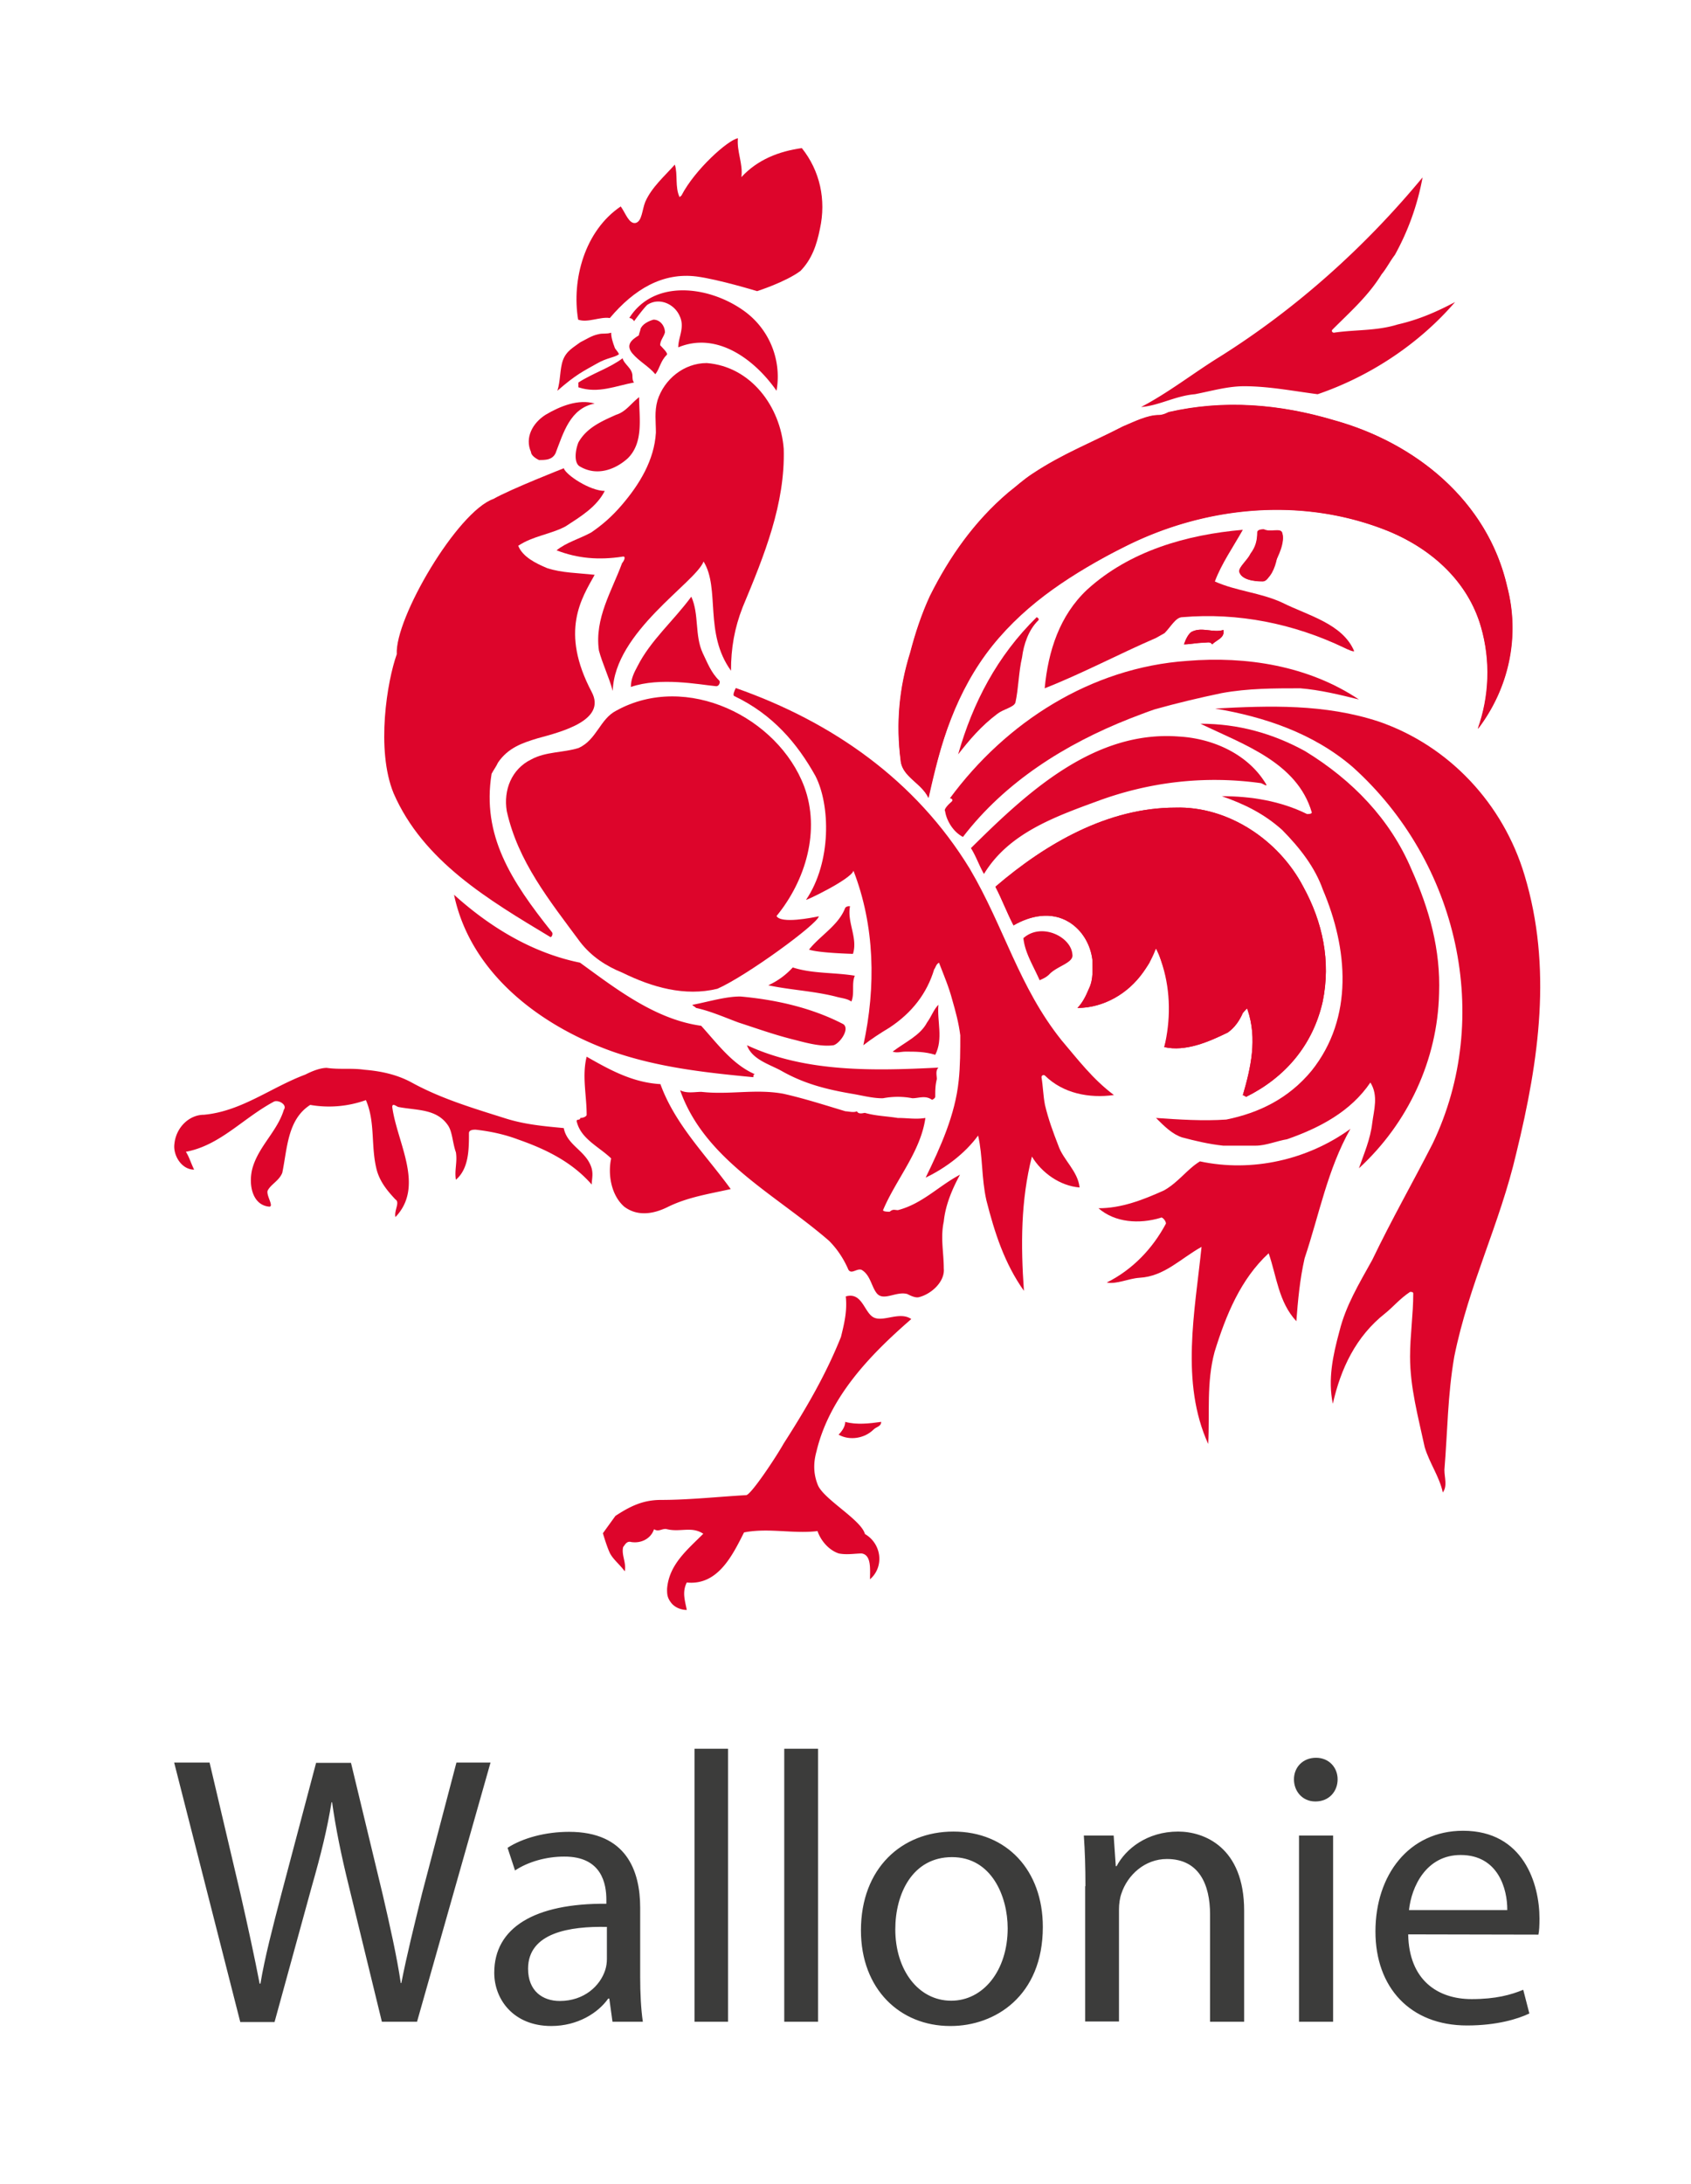 <svg viewBox="0 0 63.5 82" xml:space="preserve" xmlns="http://www.w3.org/2000/svg"><path fill="#3C3C3B" d="m9.02 75.9-2.48-9.73h1.33l1.16 4.93c.28 1.23.54 2.43.72 3.37h.03c.16-.97.46-2.12.79-3.38l1.3-4.91h1.31l1.19 4.94c.27 1.17.53 2.31.68 3.33h.02c.21-1.07.48-2.15.78-3.37l1.29-4.91h1.28l-2.76 9.73h-1.32l-1.23-5.05c-.31-1.25-.5-2.21-.64-3.19h-.02c-.16.99-.39 1.93-.75 3.19l-1.39 5.06H9.02zm15.02-1.67c0 .6.03 1.2.1 1.67H23l-.12-.87h-.04c-.38.54-1.15 1.03-2.14 1.03-1.41 0-2.14-.99-2.14-2 0-1.69 1.51-2.61 4.21-2.59v-.15c0-.58-.16-1.63-1.59-1.62-.66 0-1.34.19-1.84.52l-.28-.85c.57-.37 1.43-.6 2.31-.6 2.15 0 2.67 1.46 2.67 2.85v2.61zm-1.25-1.89c-1.38-.03-2.96.21-2.96 1.57 0 .84.55 1.21 1.19 1.21.92 0 1.52-.57 1.71-1.17.04-.13.06-.27.06-.41v-1.2zm3.29-6.69h1.26V75.9h-1.26V65.65zm3.37 0h1.27V75.9h-1.27V65.65zm6.23 10.41c-1.88 0-3.35-1.38-3.35-3.59 0-2.34 1.54-3.71 3.47-3.71 2.01 0 3.36 1.46 3.36 3.58 0 2.6-1.8 3.72-3.46 3.72h-.02zm.04-.95c1.21 0 2.12-1.14 2.12-2.72 0-1.19-.6-2.67-2.09-2.67-1.49 0-2.13 1.38-2.13 2.71 0 1.52.86 2.68 2.1 2.68zm5.04-4.3c0-.74-.02-1.31-.06-1.9h1.12l.08 1.15h.03c.34-.65 1.15-1.3 2.31-1.3.97 0 2.48.58 2.48 2.97v4.17h-1.28v-4.03c0-1.13-.42-2.08-1.62-2.08-.83 0-1.48.6-1.71 1.3-.06.17-.09.39-.09.59v4.21h-1.27v-5.08zm8.63-3.18c-.48 0-.8-.38-.8-.83 0-.45.33-.81.83-.81.48 0 .81.36.81.81 0 .45-.32.83-.83.83h-.01zm-.61 8.27v-6.99h1.28v6.99h-1.28zm4.1-3.28c.03 1.72 1.11 2.43 2.38 2.43.91 0 1.48-.16 1.94-.35l.23.89c-.44.21-1.23.45-2.34.45-2.14 0-3.44-1.43-3.44-3.53 0-2.12 1.26-3.78 3.29-3.78 2.28 0 2.87 2.01 2.87 3.29 0 .27-.01.47-.04.61l-4.89-.01zm3.72-.91c.01-.79-.34-2.07-1.75-2.07-1.3 0-1.85 1.2-1.94 2.07h3.69z"/><g fill="#DD052B"><path d="M18.53 18.73c.65-.37 2.64-1.15 2.64-1.15.09.26.99.85 1.54.85-.31.61-.92.97-1.47 1.33-.56.3-1.23.36-1.78.73.17.42.66.66 1.09.84.55.18 1.17.18 1.78.25-.48.87-1.32 2.11-.11 4.4.56 1.06-1.12 1.49-2.04 1.74-.56.17-1.1.35-1.48.91-.05.12-.18.3-.24.42-.37 2.31.72 4.01 2.27 5.95.04.05 0 .18-.06.18-2.33-1.4-4.78-2.85-5.89-5.4-.67-1.64-.24-4.22.12-5.22-.08-1.34 2.27-5.35 3.63-5.83z"/><path d="M23.34 18.97c.68-.79 1.23-1.7 1.29-2.73 0-.42-.06-.78.06-1.21.25-.79.99-1.4 1.85-1.4 1.66.13 2.77 1.64 2.89 3.22.06 2.06-.73 4-1.54 5.94-.31.79-.44 1.54-.44 2.39-1.02-1.41-.4-3.08-1.03-4.1-.3.79-3.35 2.64-3.41 4.86-.13-.49-.39-1.03-.52-1.52-.17-1.21.49-2.24.87-3.28.06-.06.18-.29 0-.24-.87.13-1.66.07-2.46-.24.37-.3.86-.43 1.3-.67.41-.28.77-.59 1.14-1.02zm2.25-11.63c.5-.97 1.75-2.09 2.12-2.15-.05.49.2.97.13 1.46 0 .06-.06.06 0 0 .61-.66 1.41-.97 2.27-1.09.68.85.92 1.94.68 3.03-.12.61-.31 1.15-.73 1.58-.56.42-1.63.76-1.63.76s-1.44-.44-2.27-.55c-1.27-.16-2.34.47-3.26 1.56-.14.17 0 0 0 0-.36-.06-.83.19-1.19.06-.25-1.51.25-3.34 1.6-4.25.18.25.31.67.56.62.24-.06.24-.49.36-.79.24-.55.73-.97 1.11-1.4.12.36 0 .85.18 1.22"/><path d="M25.53 11.88c-.2-.48-.79-.73-1.23-.43-.18.18-.49.61-.49.61s-.06-.12-.18-.12c.92-1.46 2.95-1.21 4.25-.31a3.04 3.04 0 0 1 1.28 3.04c-.8-1.15-2.22-2.24-3.69-1.63 0-.38.25-.74.06-1.16zm-2.39 3.69c.36-.11.55-.42.86-.66 0 .78.18 1.7-.43 2.3-.48.43-1.16.67-1.78.31-.25-.12-.19-.61-.07-.91.31-.55.86-.79 1.42-1.04"/><path d="M24.79 12.96c.06.07.31.3.25.36-.25.25-.25.49-.43.73-.25-.3-.61-.48-.87-.79-.24-.3-.05-.49.25-.67 0-.06.06-.18.06-.23.06-.19.31-.31.49-.36.25 0 .43.24.43.48-.05.18-.18.3-.18.48m-1.04 1.16c0 .06 0 .18.06.24-.67.12-1.35.43-2.09.18v-.18c.56-.36 1.17-.54 1.66-.91.06.24.37.37.37.67zm-2.82.55c.12-.37.09-.82.21-1.15.13-.35.4-.48.65-.67.24-.12.43-.25.67-.3.18-.05.31 0 .49-.06 0 .18.06.36.13.55 0 .05.2.24.15.27-.18.12-.43.12-.8.33-.53.3-.79.41-1.5 1.03m-.44.9c.54-.32 1.23-.6 1.84-.42-.92.18-1.17 1.09-1.47 1.87-.13.25-.37.25-.62.25-.13-.06-.3-.18-.3-.3-.24-.54.06-1.09.55-1.4zm16.77 8.68c-1.35 1.69-1.97 3.7-2.4 5.7-.25-.55-.98-.79-1.04-1.39-.18-1.4-.06-2.73.36-4.07.19-.73.43-1.45.74-2.12.73-1.46 1.66-2.79 2.94-3.88.31-.24.56-.48.93-.72 1.1-.73 2.21-1.16 3.37-1.76.43-.18.92-.43 1.35-.43.13 0 .25-.05.37-.11 2.09-.48 4.18-.3 6.2.3 3.08.85 5.78 3.04 6.51 6.25.49 1.88.06 3.82-1.1 5.34.43-1.21.49-2.55.12-3.83-.49-1.7-1.84-2.91-3.44-3.58-3.25-1.33-6.94-.97-10.01.6-1.83.97-3.54 2.01-4.9 3.7z"/><path d="M36.59 25.16c-.95 1.54-1.35 3.16-1.72 4.8-.25-.55-.98-.79-1.04-1.39-.18-1.4-.06-2.73.36-4.07.19-.73.43-1.45.74-2.12.73-1.46 1.66-2.79 2.94-3.88.31-.24.56-.48.93-.72 1.1-.73 2.21-1.16 3.37-1.76.43-.18.92-.43 1.35-.43.13 0 .25-.05.37-.11 2.09-.48 4.18-.3 6.2.3 3.08.85 5.78 3.04 6.51 6.25.49 1.88.06 3.82-1.1 5.34.43-1.21.49-2.55.12-3.83-.49-1.7-1.84-2.91-3.44-3.58-3.25-1.33-6.94-.97-10.01.6-2.2 1.09-4.23 2.42-5.58 4.6zm9.22-11.77c2.88-1.81 5.46-4.13 7.61-6.73a9.546 9.546 0 0 1-1.04 2.91c-.19.25-.31.5-.5.73-.49.8-1.17 1.4-1.84 2.07-.06.06 0 .12.05.12.8-.12 1.6-.06 2.4-.31.79-.18 1.47-.48 2.15-.84-1.36 1.58-3.2 2.79-5.16 3.46-.92-.12-1.84-.3-2.76-.3-.62 0-1.23.18-1.85.3-.73.06-1.35.43-2.02.48 1.05-.55 1.97-1.28 2.96-1.89"/><path d="M43.41 23.95c-1.41.61-2.76 1.33-4.18 1.89.13-1.4.56-2.73 1.59-3.7 1.6-1.46 3.75-2.07 5.85-2.25-.37.66-.8 1.27-1.05 1.94.8.36 1.72.42 2.52.79.98.49 2.27.79 2.71 1.82 0 .05-.25-.06-.37-.12-1.9-.91-3.99-1.33-6.08-1.15-.25 0-.43.36-.67.6"/><path d="M47.83 21.22c-.12.24-.18.61-.42.61-.31 0-.8-.06-.87-.37 0-.18.31-.42.43-.67.18-.24.25-.48.25-.79 0-.12.19-.12.25-.12.24.12.62-.06.68.12.11.37-.13.85-.32 1.22z"/><path d="M47.95 20.97c-.06.33-.25.8-.55.85-.31 0-.8-.06-.87-.37 0-.18.31-.42.43-.67.18-.24.25-.48.25-.79 0-.12.19-.12.25-.12.24.12.62-.06.68.12.12.32-.12.69-.19.98zm-2.76 3.16c-.25 0-.49.06-.73.06.06-.18.18-.43.31-.48.37-.18.8.06 1.17-.06.06.3-.24.36-.42.54-.08-.12-.21-.06-.33-.06z"/><path d="M45.19 24.13c-.25 0-.49.06-.73.06.06-.18.18-.43.31-.48.37-.18.8.06 1.17-.06.06.3-.24.36-.42.54-.08-.12-.21-.06-.33-.06zm-18.8.39c.18.37.31.73.62 1.03.05.06-.01.23-.13.21-.63-.06-2.09-.35-3.19.03 0-.3.12-.54.25-.78.49-.97 1.35-1.7 2.02-2.61.3.67.12 1.45.43 2.12zm4.36 9.88c-.05.29-2.72 2.24-3.81 2.72-1.23.3-2.46-.06-3.56-.6-.62-.25-1.17-.61-1.59-1.15-1.17-1.58-2.34-3.03-2.76-4.92-.13-.79.18-1.58.92-1.94.55-.3 1.22-.25 1.78-.43.68-.31.8-1.09 1.41-1.4 2.64-1.46 6.08.25 7.06 2.85.61 1.64.06 3.52-1.04 4.86.17.3 1.34.06 1.59.01"/><path d="M33.4 38.58c-.38.23-.67.42-.98.66.48-2.19.43-4.49-.37-6.55-.11.33-1.82 1.14-1.78 1.09.96-1.42.91-3.56.35-4.65-.68-1.22-1.6-2.31-3.05-3-.06-.03 0-.18.06-.3 3.62 1.27 6.76 3.46 8.79 6.79 1.29 2.19 1.84 4.43 3.44 6.43.62.73 1.17 1.46 1.97 2.06-.93.13-1.91-.06-2.59-.73-.06-.05-.13 0-.13.06.06.37.06.67.13 1.04.13.55.31 1.03.5 1.52.18.54.74.97.8 1.58-.74-.06-1.42-.55-1.79-1.16-.42 1.64-.42 3.33-.3 5.04-.73-1.03-1.1-2.18-1.41-3.4-.19-.85-.13-1.64-.31-2.43-.49.67-1.22 1.22-1.97 1.58.56-1.15 1.11-2.36 1.24-3.64.06-.55.06-1.15.06-1.7-.06-.48-.18-.91-.3-1.33-.13-.49-.31-.91-.5-1.4-.12.07-.12.18-.18.25-.27.9-.83 1.63-1.68 2.19zm9.52-2.07c-.55.79-1.47 1.33-2.46 1.33.18-.18.31-.43.43-.72.18-.37.13-.73.13-1.1-.07-.55-.37-1.09-.87-1.4-.68-.42-1.47-.24-2.09.12-.25-.48-.43-.97-.68-1.45 1.91-1.64 4.24-2.97 6.76-2.97 1.97-.06 3.88 1.21 4.8 2.97.73 1.33 1.04 2.79.73 4.31-.37 1.64-1.41 2.85-2.88 3.58 0 0-.06-.06-.12-.06.3-1.03.55-2.12.18-3.21 0-.12-.12.06-.18.12-.13.3-.31.55-.56.73-.73.36-1.6.73-2.39.55.38-1.22.25-2.55-.31-3.7-.13.18-.18.37-.25.54"/><path d="M43.66 36.26c-.08-.23-.13-.48-.25-.66-.43 1.21-1.6 2.24-2.95 2.24.18-.18.31-.43.43-.72.18-.37.13-.73.13-1.1-.07-.55-.37-1.09-.87-1.4-.68-.42-1.47-.24-2.09.12-.25-.48-.43-.97-.68-1.45 1.91-1.64 4.24-2.97 6.76-2.97 1.97-.06 3.88 1.21 4.8 2.97.73 1.33 1.04 2.79.73 4.31-.37 1.64-1.41 2.85-2.88 3.58 0 0-.06-.06-.12-.06.3-1.03.55-2.12.18-3.21 0-.12-.12.06-.18.12-.13.3-.31.55-.56.73-.73.36-1.6.73-2.39.55.24-.99.24-2.07-.06-3.05z"/><path d="M46.05 42.03c1.23-.25 2.34-.79 3.2-1.83 1.6-2 1.36-4.6.43-6.79-.3-.85-.86-1.57-1.53-2.25-.68-.61-1.41-.97-2.27-1.27 1.1 0 2.21.18 3.2.67.06 0 .18 0 .18-.06-.55-1.88-2.57-2.55-4.18-3.33 1.41 0 2.71.36 3.93 1.03 1.78 1.09 3.19 2.55 3.99 4.43.68 1.52 1.1 3.03 1.04 4.67-.06 2.49-1.16 4.86-3.01 6.56.19-.55.43-1.09.5-1.7.06-.48.24-1.03-.07-1.52-.74 1.09-1.9 1.7-3.13 2.13-.37.06-.8.24-1.17.24h-1.23c-.55-.06-1.05-.18-1.54-.31-.37-.12-.67-.42-.98-.73.86.06 1.78.12 2.64.06"/><path d="M52.01 49.31c-1.09.86-1.66 2.06-1.96 3.39-.19-.91 0-1.81.25-2.73.24-.96.72-1.75 1.23-2.67.73-1.52 1.53-2.92 2.27-4.37 2.27-4.73.98-10.56-3.01-14.14-1.48-1.27-3.32-1.88-5.16-2.19 2.03-.11 4.12-.18 6.15.49 2.64.91 4.67 3.09 5.47 5.77 1.04 3.45.55 6.92-.31 10.43-.62 2.67-1.78 4.92-2.33 7.64-.25 1.45-.25 2.79-.37 4.25 0 .3.12.6-.06.85-.13-.6-.5-1.1-.68-1.7-.25-1.16-.55-2.25-.55-3.4 0-.79.12-1.58.12-2.37 0-.06-.07-.06-.12-.06-.39.26-.64.57-.94.81zm-4.49-23.97-.06-.06-.06.06h.12z"/><path d="M42.42 26.98c-2.43.96-4.67 2.37-6.26 4.44-.37-.19-.62-.62-.67-.97-.06-.06.12-.25.25-.36.06-.06 0-.12-.07-.12 2.1-2.85 5.29-4.91 8.92-5.16 2.21-.18 4.54.18 6.44 1.45-.72-.18-1.47-.36-2.2-.42-.99 0-1.96 0-2.95.18-.86.18-1.66.37-2.52.61-.32.11-.63.23-.94.35zm-4.97-.18c-.61.46-1.04.97-1.47 1.52.55-1.94 1.47-3.7 2.95-5.15 0 0 .12.06.06.12-.37.36-.55.91-.61 1.39-.13.55-.13 1.16-.25 1.7-.07.18-.43.23-.68.42z"/><path d="M41.2 30.08c-1.61.59-3.33 1.21-4.25 2.73-.18-.31-.3-.67-.49-.97 2.09-2.07 4.61-4.43 7.8-4.19 1.29.07 2.59.66 3.26 1.75.13.19-.12 0-.18 0-2.09-.29-4.17-.05-6.14.68zm-1.78 6.48c-.12.13-.25.18-.38.24-.24-.55-.55-1.02-.61-1.58.67-.6 1.79-.06 1.84.61.06.31-.55.43-.85.73zM34.5 48.7c-.13.03-.31-.06-.43-.12-.43-.12-.92.31-1.17-.06-.18-.25-.23-.67-.55-.85-.18-.06-.37.18-.49 0-.18-.42-.43-.79-.73-1.09-2.03-1.76-4.67-3.04-5.59-5.65.25.13.56.06.8.06 1.05.12 2.02-.12 3.07.07.8.18 1.54.42 2.34.66.11 0 .3.06.43 0 .06.13.24.06.3.06.43.12.8.12 1.23.19.37 0 .68.06 1.04 0-.18 1.27-1.1 2.3-1.59 3.46 0 .06.19.06.25.06.13-.11.18-.06.31-.06.92-.24 1.53-.91 2.33-1.33-.3.55-.55 1.15-.61 1.76-.13.61 0 1.15 0 1.76.05.48-.45.96-.94 1.08zm-2.52-7.64c-.93-.16-1.78-.37-2.64-.86-.43-.24-1.1-.42-1.29-.96 2.21 1.03 4.79.96 7.19.84-.12.12-.06.3-.06.43-.06.24-.06.42-.06.66 0 .07-.12.12-.12.12-.25-.18-.49-.06-.74-.06-.36-.07-.73-.07-1.1 0-.37.01-.81-.11-1.18-.17zm-8.97-1.58c-2.76-.98-5.35-2.97-5.96-5.89 1.35 1.22 2.95 2.19 4.73 2.55 1.35.98 2.82 2.13 4.55 2.37.61.67 1.17 1.45 2.02 1.82-.06 0-.06.05-.06.11-1.77-.17-3.55-.36-5.28-.96zm6.88-.43c-.78-.19-1.41-.42-2.15-.66-.49-.18-1.05-.43-1.6-.55-.06-.06-.19-.12-.12-.12.61-.12 1.23-.31 1.78-.31 1.35.12 2.7.43 3.87 1.04.25.18-.13.72-.37.79-.42.06-.92-.06-1.41-.19zm1.48-1.64c-.85-.21-1.66-.24-2.52-.42.39-.18.68-.41.92-.67.74.24 1.54.18 2.33.31-.13.3 0 .66-.13.97-.17-.12-.36-.12-.6-.19zm-.99-1.76c.43-.54 1.11-.91 1.36-1.57.06-.06.11-.06.18-.06-.12.6.3 1.19.11 1.79 0 0-1.27-.03-1.65-.16zM25.1 45.3c-.57.29-1.17.37-1.66 0-.49-.43-.62-1.21-.49-1.81-.43-.42-1.11-.72-1.28-1.34-.07-.18.12-.06.12-.18.12 0 .24-.06.24-.12 0-.73-.18-1.46 0-2.18.86.49 1.72.97 2.77 1.03.55 1.52 1.72 2.67 2.64 3.94-.8.18-1.6.3-2.34.66zm-10.94-1.33c-.25-.9-.05-1.82-.42-2.67a4.1 4.1 0 0 1-2.09.18c-.86.55-.86 1.64-1.05 2.55-.12.3-.43.43-.55.67-.06.18.25.6.06.6-.67-.06-.8-.91-.61-1.51.25-.79.92-1.34 1.16-2.13.13-.18-.18-.37-.36-.31-1.17.62-2.03 1.65-3.32 1.89.12.18.19.43.31.67-.48 0-.8-.55-.74-.97.06-.61.55-1.09 1.11-1.09 1.41-.13 2.52-1.03 3.81-1.51.25-.13.56-.25.8-.25.49.07.92 0 1.41.07.62.05 1.23.18 1.78.48 1.11.61 2.33.97 3.5 1.34.75.24 1.48.3 2.21.37.13.67.86.85 1.05 1.52.06.24 0 .42 0 .6-.74-.85-1.73-1.33-2.76-1.69-.5-.19-1.05-.31-1.6-.37-.07 0-.25 0-.25.13 0 .6 0 1.33-.49 1.75-.06-.36.06-.66 0-1.03-.13-.36-.13-.79-.31-1.03-.43-.61-1.16-.54-1.84-.67-.06 0-.24-.18-.24 0 .18 1.34 1.23 2.97.12 4.13-.06-.24.18-.55 0-.66-.31-.33-.56-.64-.69-1.06zm16.56 11.8c-.18-.43-.18-.85-.06-1.28.49-2.06 2.03-3.64 3.56-4.97-.43-.3-1.04.12-1.41-.06-.36-.18-.43-.97-1.05-.79.06.55-.06 1.03-.18 1.52-.56 1.4-1.29 2.66-2.15 4-.31.55-1.24 1.94-1.41 1.94-1.04.06-2.16.18-3.2.18-.68 0-1.16.24-1.71.6l-.47.65s.15.52.27.76c.13.24.37.42.55.67.07-.31-.13-.61-.06-.91.06-.07.13-.24.3-.19.37.06.74-.12.86-.48.18.12.32-.05.49 0 .5.12.92-.12 1.36.17-.61.61-1.29 1.16-1.36 2.07 0 .18 0 .31.13.49.12.18.36.3.61.3-.07-.36-.18-.67 0-1.03 1.17.12 1.72-1.03 2.15-1.88.92-.18 1.84.06 2.76-.05.12.36.43.72.8.84.31.06.61 0 .86 0 .37.06.31.6.31.97.55-.48.43-1.34-.19-1.7-.14-.53-1.51-1.28-1.76-1.82z"/><path d="M32.79 53.68c-.32.31-.87.42-1.3.18.12-.12.25-.3.25-.48.43.12.92.06 1.35 0 0 .18-.19.18-.3.3zm10-5.71c-.43.03-.85.25-1.23.18.98-.49 1.72-1.28 2.21-2.19.06-.06-.12-.31-.19-.24-.8.24-1.71.18-2.33-.36.86 0 1.66-.31 2.46-.67.55-.31.86-.79 1.35-1.09 1.96.42 4.05-.06 5.65-1.22-.86 1.52-1.17 3.22-1.72 4.86-.18.79-.25 1.58-.31 2.36-.67-.72-.74-1.69-1.04-2.55-1.05.97-1.6 2.31-2.03 3.7-.31 1.15-.18 2.31-.24 3.46-1.05-2.31-.5-4.97-.25-7.4-.79.44-1.4 1.11-2.33 1.16zm-8.78-8.49c-.19 0-.31.06-.49 0 .49-.37 1.04-.61 1.29-1.09.18-.25.25-.49.43-.67-.06.6.19 1.28-.12 1.88-.38-.12-.74-.12-1.11-.12zm-6.45-13.35.23-.36"/></g></svg>
